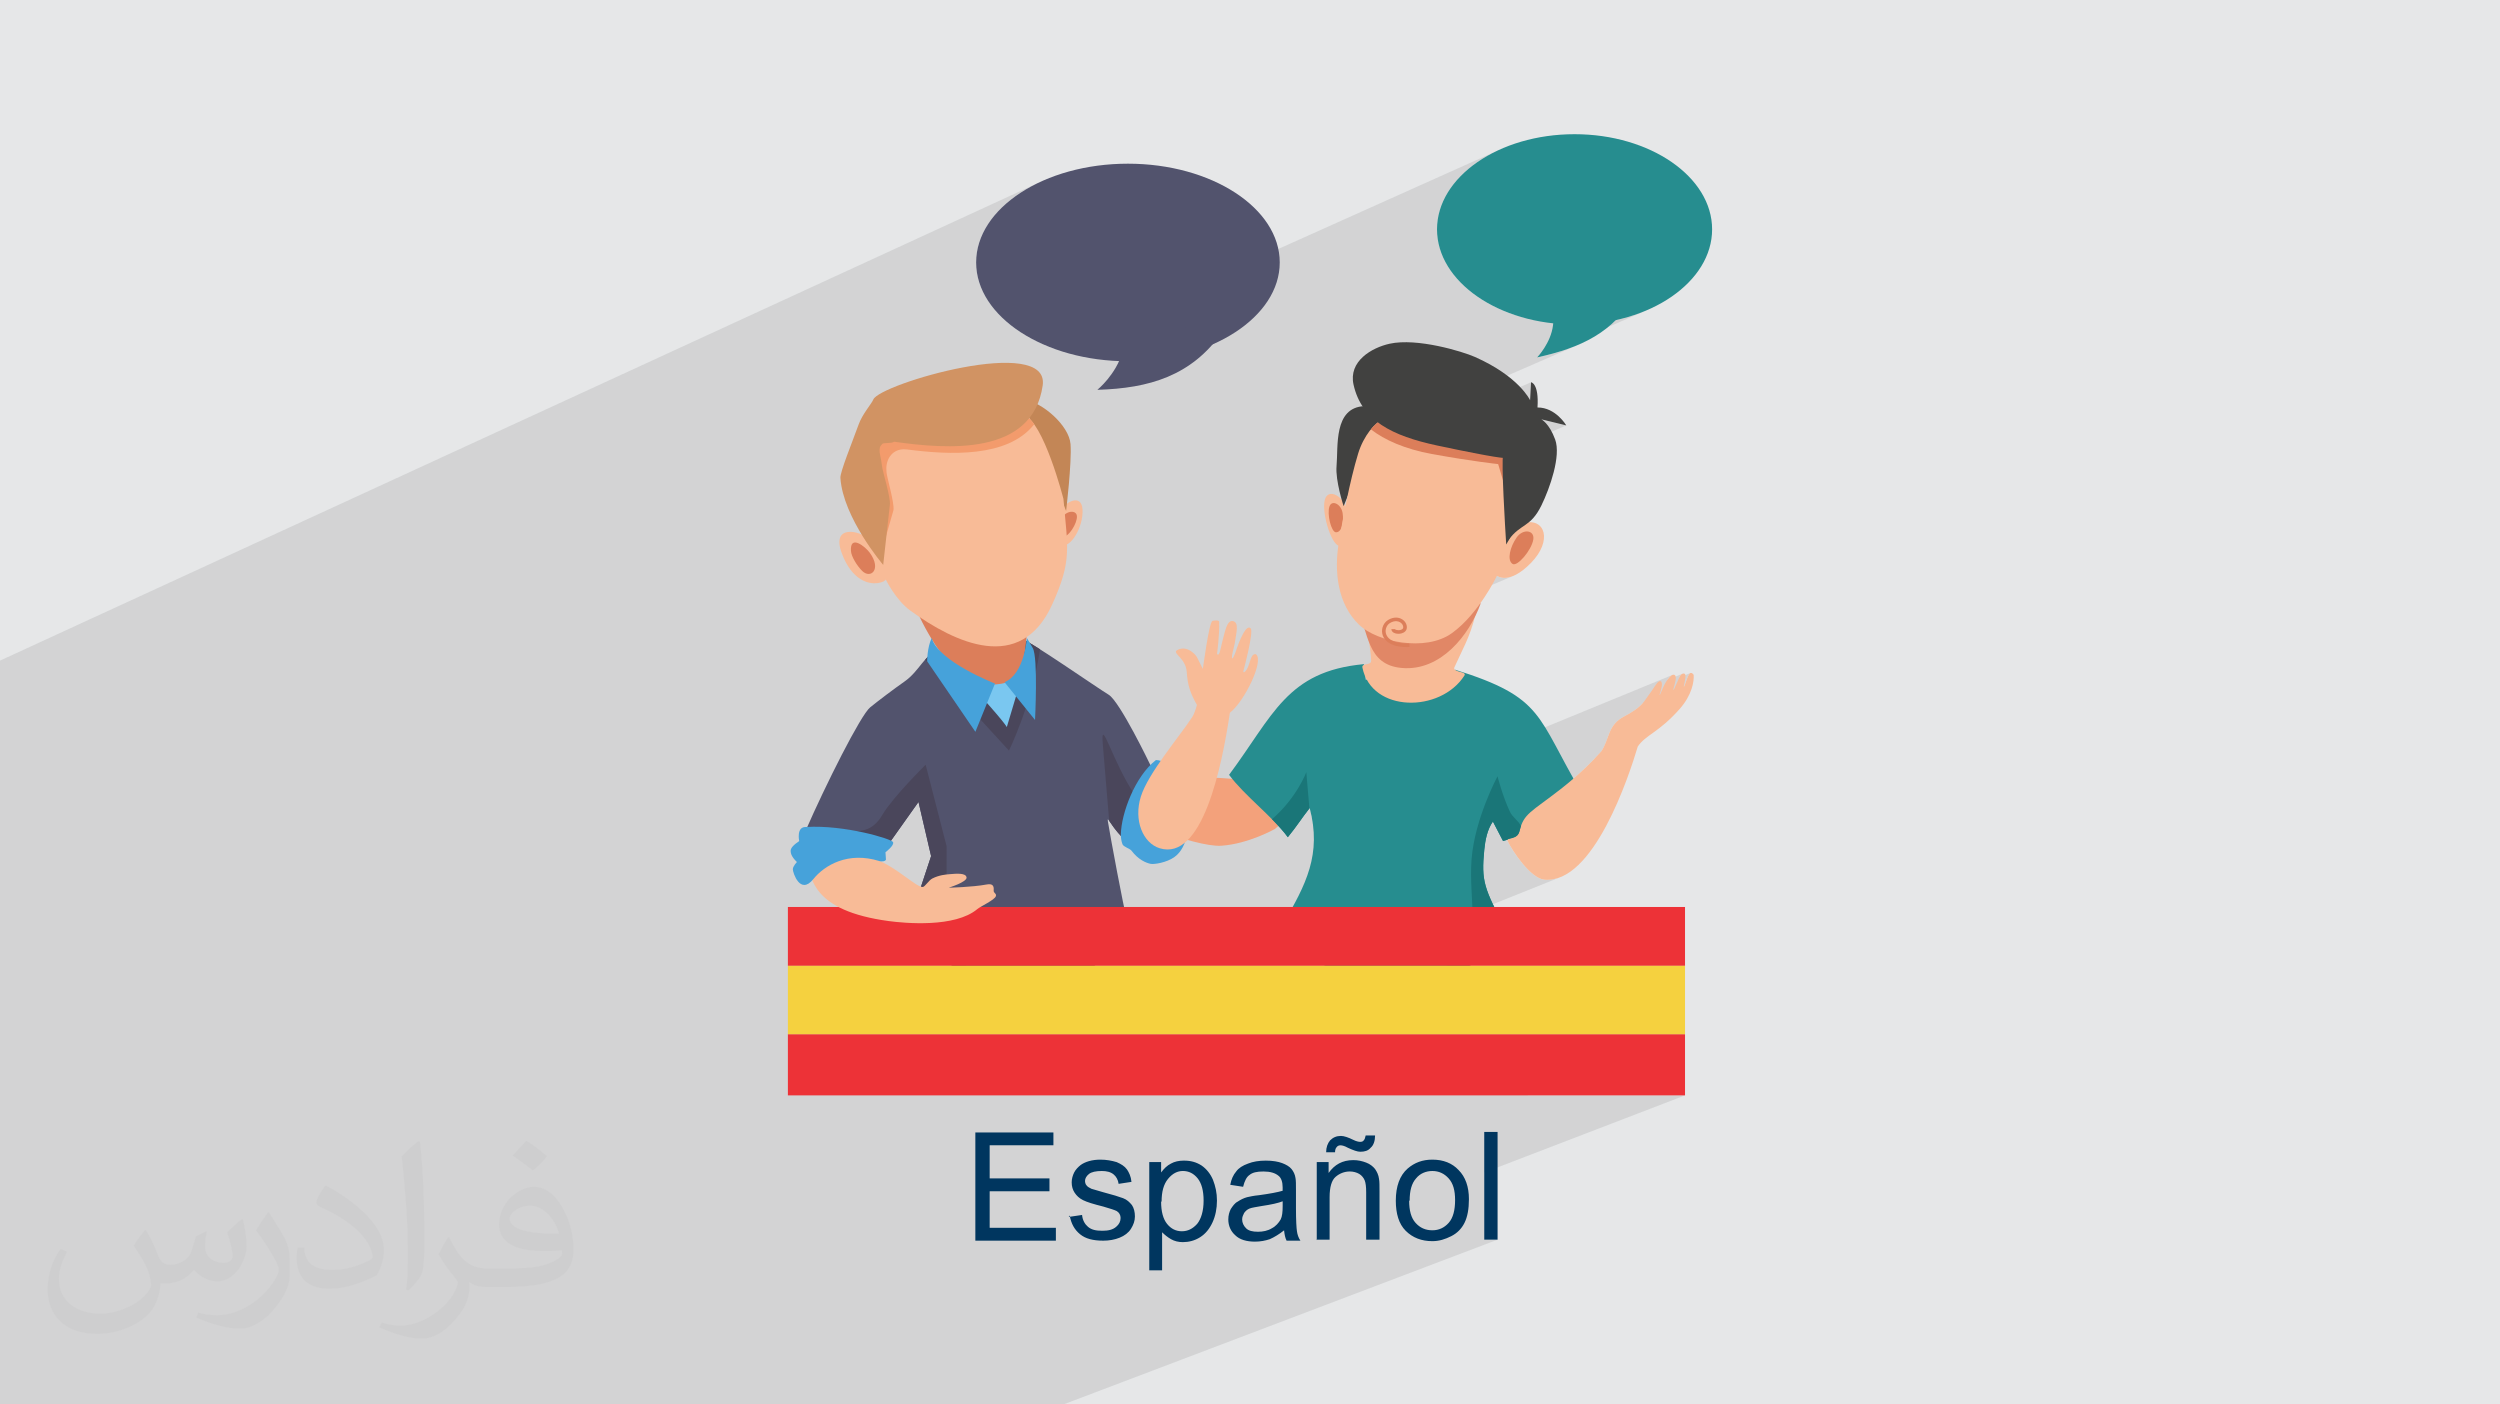<?xml version="1.0" encoding="UTF-8"?>
<!DOCTYPE svg PUBLIC "-//W3C//DTD SVG 1.1//EN" "http://www.w3.org/Graphics/SVG/1.1/DTD/svg11.dtd">
<!-- Creator: CorelDRAW 2020 (64-Bit) -->
<svg xmlns="http://www.w3.org/2000/svg" xml:space="preserve" width="94.192mm" height="52.917mm" version="1.1" style="shape-rendering:geometricPrecision; text-rendering:geometricPrecision; image-rendering:optimizeQuality; fill-rule:evenodd; clip-rule:evenodd"
viewBox="0 0 9404.92 5283.66"
 xmlns:xlink="http://www.w3.org/1999/xlink"
 xmlns:xodm="http://www.corel.com/coreldraw/odm/2003">
 <defs>
  <style type="text/css">
   <![CDATA[
    .fil5 {fill:#1A7678}
    .fil4 {fill:#268D8F}
    .fil9 {fill:#414140}
    .fil16 {fill:#46A2DA}
    .fil11 {fill:#4A465B}
    .fil10 {fill:#52536D}
    .fil15 {fill:#7AC7F0}
    .fil12 {fill:#C38656}
    .fil14 {fill:#D19363}
    .fil8 {fill:#DC7E5A}
    .fil7 {fill:#E18766}
    .fil0 {fill:#E6E7E8}
    .fil13 {fill:#F39B6C}
    .fil3 {fill:#F3A17B}
    .fil6 {fill:#F8BB97}
    .fil17 {fill:#00365F;fill-rule:nonzero}
    .fil18 {fill:#ED3237;fill-rule:nonzero}
    .fil19 {fill:#F5D13F;fill-rule:nonzero}
    .fil2 {fill:#373435;fill-opacity:0.031}
    .fil1 {fill:#2B2A29;fill-opacity:0.102}
   ]]>
  </style>
 </defs>
 <g id="Layer_x0020_1">
  <polygon class="fil0" points="-0,0 9404.92,0 9404.92,5283.66 -0,5283.66 "/>
  <polygon class="fil1" points="-0,4744.07 -0,4741.05 -0,4739.22 -0,4729.27 -0,4727.26 -0,4724.33 -0,4719.75 -0,4688.41 -0,4681.87 -0,4676.58 -0,4676.48 -0,4661.82 -0,4658.74 -0,4657.21 -0,4655.77 -0,4654.64 -0,4654.23 -0,4650.31 -0,4647.49 -0,4645.23 -0,4636.36 -0,4629.31 -0,4624.27 -0,4624.17 -0,4617.73 -0,4611.55 -0,4611.22 -0,4603.33 -0,4601.02 -0,4600.65 -0,4600.2 -0,4597.4 -0,4596.05 -0,4593.67 -0,4591.62 -0,4587.64 -0,4585.69 -0,4583.01 -0,4580.29 -0,4580.17 -0,4575.07 -0,4571.82 -0,4571.56 -0,4568.68 -0,4565.11 -0,4560.7 -0,4557.07 -0,4553.88 -0,4551.8 -0,4551.21 -0,4550.38 -0,4547.93 -0,4541.24 -0,4536.95 -0,4535.29 -0,4535.12 -0,4534.54 -0,4532.28 -0,4528.99 -0,4527.27 -0,4522.45 -0,4516.75 -0,4511.6 -0,4509.22 -0,4505.97 -0,4504.14 -0,4501.14 -0,4497.54 -0,4483.63 -0,4480.12 -0,4478.32 -0,4472.76 -0,4471.91 -0,4470.1 -0,4460.85 -0,4460.64 -0,4458.69 -0,4451.81 -0,4448.09 -0,4445.75 -0,4442.07 -0,4440.63 -0,4438.04 -0,4437.67 -0,4437.5 -0,4433.68 -0,4432.32 -0,4430.6 -0,4424.77 -0,4421.26 -0,4412.69 -0,4409.79 -0,4406.78 -0,4402.79 -0,4400.08 -0,4398.83 -0,4395 -0,4375.32 -0,4370.02 -0,4369.76 -0,4367.39 -0,4363.69 -0,4358.61 -0,4357.91 -0,4357.45 -0,4346.46 -0,4330.62 -0,4327.08 -0,4316.13 -0,4309.82 -0,4281.76 -0,4212.02 -0,4198.04 -0,4195.91 -0,4191.12 -0,4185.35 -0,4183.31 -0,4162.74 -0,4159.69 -0,4149.79 -0,4137.77 -0,4130.66 -0,4126.07 -0,4120.53 -0,4110.71 -0,4102.11 -0,4100.68 -0,4079.58 -0,4073.71 -0,4070.34 -0,4065.86 -0,4064 -0,4063.93 -0,4052.9 -0,4031.81 -0,4031.31 -0,4030.56 -0,4027.88 -0,4027.87 -0,4017.3 -0,4010.2 -0,3994.26 -0,3992.31 -0,3985.19 -0,3983.08 -0,3973.61 -0,3973.54 -0,3968.13 -0,3951.04 -0,3932.72 -0,3931.25 -0,3920.37 -0,3919.23 -0,3875.2 -0,3858.99 -0,3857.26 -0,3856.19 -0,3840.6 -0,3840.58 -0,3800.93 -0,3796.79 -0,3790.69 -0,3789.9 -0,3771.19 -0,3765.35 -0,3759.28 -0,3747.76 -0,3722.11 -0,3712.75 -0,3689.08 -0,3686.88 -0,3678.39 -0,3677.35 -0,3676.33 -0,3652.81 -0,3652.35 -0,3644.88 -0,3641.07 -0,3640.89 -0,3597.14 -0,3586.11 -0,3585.84 -0,3521.43 -0,3512.62 -0,3510.74 -0,3504.44 -0,3477.38 -0,3471.02 -0,3461.5 -0,3453.81 -0,3453.35 -0,3425.51 -0,3411.93 -0,3366.8 -0,3352.7 -0,3323.37 -0,3322.42 -0,3314.03 -0,3313.49 -0,3303.09 -0,3287.5 -0,3284.59 -0,3277.46 -0,3271.76 -0,3271.09 -0,3251.42 -0,3250.96 -0,3227.32 -0,3224.98 -0,3214.66 -0,3209.71 -0,3208.79 -0,3204.39 -0,3202.86 -0,3167.12 -0,3166.43 -0,3155.57 -0,3135.72 -0,3106.75 -0,3106.11 -0,3101.81 -0,3094.75 -0,3049.28 -0,2984.26 -0,2973 -0,2664.91 -0,2485.23 3924.33,679.39 3901.93,689.78 3880.35,700.82 3859.61,712.52 3839.76,724.84 3820.83,737.76 3802.85,751.25 3785.88,765.3 3769.92,779.88 3755.05,794.96 3741.27,810.52 3728.64,826.54 3717.17,842.99 3706.92,859.86 3697.92,877.11 3690.2,894.73 3683.8,912.69 3678.77,930.95 3675.13,949.52 3672.92,968.35 3672.17,987.43 3672.92,1006.5 3675.13,1025.33 3678.77,1043.89 3683.8,1062.16 3690.2,1080.11 3697.92,1097.73 3706.92,1114.98 3717.17,1131.85 3728.64,1148.3 3741.27,1164.32 3755.05,1179.88 3769.92,1194.96 3785.88,1209.54 3802.85,1223.59 3820.83,1237.09 3839.76,1250 3859.61,1262.32 3880.35,1274.02 3901.93,1285.06 3924.33,1295.45 3947.5,1305.12 3969.44,1313.35 5634.47,566.12 5614.17,576.12 5594.61,586.76 5575.83,598.02 5557.84,609.9 5540.68,622.34 5524.4,635.33 5509.01,648.86 5494.56,662.9 5481.08,677.42 5468.6,692.41 5457.15,707.85 5446.76,723.69 5437.47,739.94 5429.32,756.55 5422.32,773.52 5416.53,790.81 5411.97,808.41 5408.66,826.29 5406.66,844.42 5405.99,862.79 5406.66,881.17 5408.66,899.3 5411.97,917.18 5416.53,934.77 5422.32,952.07 5429.32,969.03 5437.47,985.65 5446.76,1001.89 5457.15,1017.74 5468.6,1033.17 5481.08,1048.15 5494.56,1062.68 5509.01,1076.72 5524.4,1090.25 5540.68,1103.25 5557.84,1115.69 5575.83,1127.55 5594.61,1138.83 5614.17,1149.46 5634.47,1159.45 5655.47,1168.79 5677.14,1177.42 5699.44,1185.35 5711.71,1189.19 5839.9,1133.08 5840.33,1134.18 5841.4,1137.65 5842.77,1143.75 5844.12,1152.75 5845.1,1164.92 5845.38,1180.5 5844.62,1199.78 5843.1,1216.39 5844.82,1216.6 5870.66,1218.87 5896.88,1220.26 5923.44,1220.73 5950,1220.26 5976.22,1218.87 6002.06,1216.6 6027.5,1213.43 6052.51,1209.43 6077.03,1204.6 6101.05,1198.95 6124.54,1192.52 6147.44,1185.35 6169.75,1177.42 6191.42,1168.79 5791.93,1342.37 5798.03,1341.01 5813.01,1337.47 5827.78,1333.76 5842.34,1329.88 5856.66,1325.81 5870.78,1321.55 5884.67,1317.09 5898.33,1312.4 5911.76,1307.49 5924.96,1302.35 5937.91,1296.95 5279.1,1583 5291.15,1588.6 5307.04,1595.59 5324.27,1602.79 5342.91,1610.22 5353.13,1614.13 5759.73,1438.01 5756.13,1505.57 5436.31,1643.73 5458.83,1651.19 5486.91,1660.23 5488.07,1660.59 5784.02,1532.93 5784.02,1532.94 5488.08,1660.6 5516.76,1669.57 5548.41,1679.23 5556.54,1681.65 5798.44,1577.51 5892.31,1600.32 5643.7,1707.08 5654.7,1710.22 5654.09,1713.82 5653.61,1718.55 5653.36,1722.38 5654.08,1722.43 5656,1722.49 5656.93,1722.47 5657.18,1722.45 5661.98,1737.34 5666.04,1750.79 5669.45,1763.02 5672.3,1774.21 5674.69,1784.59 5676.71,1794.33 5678.45,1803.66 5680.02,1812.75 5681.49,1821.82 5682.98,1831.06 5684.55,1840.67 5686.33,1850.87 5688.4,1861.84 5690.84,1873.78 5693.76,1886.9 5697.25,1901.4 5698.13,1908.08 5698.01,1916.44 5697.03,1926.16 5695.34,1936.92 5693.08,1948.41 5692.78,1949.77 5692.99,1950.49 5693.37,1951.54 5693.78,1952.48 5694.23,1953.35 5694.72,1954.12 5695.23,1954.81 5695.78,1955.41 5691.06,1957.42 5690.42,1960.31 5687.49,1972.31 5684.45,1984.1 5683.4,1988.05 5732.59,1967.17 5679.56,2003.64 5679.15,2003.81 5678.62,2005.76 5676.14,2015.01 5674.13,2022.78 5673.37,2026.07 5726.3,2003.64 5737.47,1999.85 5748.06,1999.51 5757.22,2002.48 5764.18,2008.59 5768.12,2017.69 5768.21,2029.64 5763.77,2045.51 5755.87,2062.45 5745.45,2079.26 5733.52,2094.82 5721.04,2107.97 5709.02,2117.55 5698.4,2122.42 5139.49,2358.29 5141.13,2365.58 5230.46,2327.89 5226.16,2329.91 5221.81,2332.36 5218.06,2334.93 5214.59,2337.87 5211.41,2341.17 5208.9,2344.33 5631.48,2166.1 5632,2166.49 5633.57,2167.5 5636.16,2168.91 5639.77,2170.47 5644.39,2171.98 5650.02,2173.18 5656.64,2173.86 5664.22,2173.77 5672.79,2172.69 5682.32,2170.39 5692.8,2166.64 5271.46,2344.16 5272.29,2344.92 5273.35,2346.03 5274.33,2347.18 5275.21,2348.37 5276.02,2349.61 5276.76,2350.92 5277.4,2352.26 5277.51,2352.55 5502.03,2258 5487.54,2264.6 5472.85,2272.52 5458.24,2281.3 5443.96,2290.49 5430.29,2299.66 5417.48,2308.33 5405.81,2316.06 5395.54,2322.41 5386.94,2326.94 5252.52,2383.5 5253.15,2383.62 5254.56,2383.84 5256,2384.02 5257.47,2384.15 5258.95,2384.23 5260.44,2384.27 5261.92,2384.26 5263.41,2384.21 5264.9,2384.11 5266.39,2383.96 5267.87,2383.76 5269.34,2383.52 5270.8,2383.22 5272.24,2382.88 5276.12,2381.64 5219.43,2405.5 5226.17,2407.4 5238,2410.33 5250.05,2412.94 5262.28,2415.17 5274.65,2417.04 5287.14,2418.51 5299.69,2419.57 5312.27,2420.21 5324.85,2420.39 5337.4,2420.12 5349.86,2419.36 5362.22,2418.11 5374.43,2416.34 5386.46,2414.04 5398.26,2411.19 5409.8,2407.77 5421.05,2403.78 5208.47,2492.9 5212.59,2495.63 5230.2,2503.68 5250.59,2509.53 5274.04,2512.96 5301.02,2513.6 5327.06,2510.99 5352.1,2505.38 5376.1,2497 5162.84,2586.13 5165.97,2589.65 5176.23,2599.25 5187.3,2607.89 5199.1,2615.59 5211.57,2622.33 5218.52,2625.42 5473.33,2519.19 5473.3,2519.89 5473.19,2521.94 5472.95,2525.35 5472.52,2530.05 5471.85,2536.03 5470.89,2543.26 5469.59,2551.71 5467.9,2561.33 5275.89,2641.25 5281.36,2642.03 5296.31,2643.21 5311.42,2643.47 5326.63,2642.83 5341.84,2641.29 5357.01,2638.84 5372.06,2635.52 5386.9,2631.31 5401.49,2626.21 4644.61,2940.78 4647.34,2944.03 4660.49,2958.68 4674.37,2973.35 4688.84,2988.04 4696.18,2995.28 4914.32,2904.9 4925.84,3040.34 4926.96,3039.88 4930.94,3055.88 4934.32,3071.57 4937.13,3086.96 4938.32,3095.08 6290.1,2539.68 6285.92,2542.36 6281.38,2546.55 6273.73,2555.82 6272.21,2558.13 6329.37,2534.65 6326.38,2536.2 6323.5,2538.55 6320.89,2541.73 6318.71,2545.9 6317.27,2549.09 6358.76,2532.06 6356.35,2533.99 6352.72,2539.41 6349.25,2546.56 6345.97,2554.71 6342.95,2563.06 6340.23,2570.87 6337.86,2577.34 6335.92,2581.7 6334.42,2583.21 6178.22,2647.23 6178.1,2647.37 6169.85,2655.55 6160.75,2663.31 6151.08,2670.58 6141.09,2677.34 6131.08,2683.54 6121.28,2689.13 6111.99,2694.08 6100.63,2700.54 6090.86,2707.36 6082.49,2714.52 6075.35,2721.99 6069.28,2729.74 6064.1,2737.75 6059.65,2745.98 6055.75,2754.42 6052.25,2763.03 6048.96,2771.78 6045.72,2780.66 6042.36,2789.64 6038.71,2798.67 6034.59,2807.76 6029.86,2816.86 6024.32,2825.93 6017.49,2833.61 6010.3,2841.5 6002.76,2849.59 5994.85,2857.87 5986.59,2866.35 5977.94,2875.01 5968.92,2883.82 5959.52,2892.82 5949.72,2901.97 5939.54,2911.25 5928.95,2920.68 5917.96,2930.24 5906.55,2939.93 5894.73,2949.72 5882.48,2959.63 5869.81,2969.63 5850.2,2984.75 5832.4,2998.18 5816.3,3010.14 5801.82,3020.84 5788.84,3030.48 5777.26,3039.27 5766.98,3047.42 5757.91,3055.13 5749.93,3062.63 5742.97,3070.11 5736.88,3077.79 5731.61,3085.87 5727.03,3094.56 5723.05,3104.06 5719.55,3114.59 5716.45,3126.37 5711.71,3137.93 5704.71,3145.58 5698.2,3149.3 5701.81,3147.95 5721.05,3140.22 5697.24,3149.85 5696.46,3150.3 5671.14,3160.55 5671.55,3163.99 5675.12,3171.11 5679.85,3179.7 5685.63,3189.47 5692.36,3200.2 5699.94,3211.61 5708.27,3223.46 5717.23,3235.47 5726.74,3247.41 5736.69,3259.02 5746.97,3270.03 5757.47,3280.19 5768.12,3289.25 5778.78,3296.94 5789.37,3303.02 5799.77,3307.22 5809.89,3309.29 5827.02,3309.67 5843.84,3307.71 5860.35,3303.53 5876.53,3297.28 5539.82,3432.29 5540.11,3443.49 5540.27,3456.37 5540.2,3468.95 5539.86,3481.23 5539.22,3493.17 5538.26,3504.75 5536.9,3515.96 5535.13,3526.75 5532.9,3537.12 5530.2,3547.03 5526.96,3556.47 5523.16,3565.39 5518.75,3573.8 5513.7,3581.66 5507.98,3588.95 5501.54,3595.64 5494.35,3601.71 5486.37,3607.13 5470.7,3616.57 5457.08,3624.64 5445.33,3631.47 5441.85,3633.46 6339,3633.46 5683.44,3890.62 6339.05,3890.62 5745.82,4120.78 6339,4120.78 5583.68,4410.92 5583.68,4663.59 5633.86,4663.59 4000.1,5283.66 3951.31,5283.66 3800.11,5283.66 3775.75,5283.66 3686.49,5283.66 3660.25,5283.66 3578.83,5283.66 3568.07,5283.66 3519.27,5283.66 3467.27,5283.66 3385.45,5283.66 3343.27,5283.66 3336.66,5283.66 3311.72,5283.66 3306.76,5283.66 3304.97,5283.66 3304.95,5283.66 3288.15,5283.66 3256.49,5283.66 3256.46,5283.66 3238.51,5283.66 3237.54,5283.66 3162.12,5283.66 3134.63,5283.66 3131.3,5283.66 3129.95,5283.66 3109.87,5283.66 3094.43,5283.66 3069.82,5283.66 3069.51,5283.66 3066.3,5283.66 3063.25,5283.66 3016.09,5283.66 3016.04,5283.66 3014.69,5283.66 3014.21,5283.66 2998.13,5283.66 2997.41,5283.66 2975.67,5283.66 2952.75,5283.66 2932.41,5283.66 2896.23,5283.66 2894.77,5283.66 2872.96,5283.66 2872.06,5283.66 2851.6,5283.66 2851.58,5283.66 2849.81,5283.66 2823.7,5283.66 2818.92,5283.66 2815.95,5283.66 2801.31,5283.66 2800.68,5283.66 2798.95,5283.66 2778.94,5283.66 2753.01,5283.66 2752.57,5283.66 2752.02,5283.66 2748.52,5283.66 2735.26,5283.66 2720.19,5283.66 2703.01,5283.66 2700,5283.66 2690.98,5283.66 2683.08,5283.66 2682.18,5283.66 2669.77,5283.66 2608.99,5283.66 2599.93,5283.66 2598.91,5283.66 2588.56,5283.66 2583.48,5283.66 2582.27,5283.66 2576.89,5283.66 2572.25,5283.66 2567.11,5283.66 2557.85,5283.66 2551.42,5283.66 2551.28,5283.66 2551.25,5283.66 2547.87,5283.66 2539.04,5283.66 2538.37,5283.66 2535.25,5283.66 2507.26,5283.66 2503.2,5283.66 2492.24,5283.66 2484.18,5283.66 2479.43,5283.66 2455.95,5283.66 2442.76,5283.66 2421.93,5283.66 2417.24,5283.66 2414.38,5283.66 2412.58,5283.66 2404.89,5283.66 2393.6,5283.66 2374.51,5283.66 2338.34,5283.66 2329.58,5283.66 2248.41,5283.66 2218.96,5283.66 2218.93,5283.66 2208.8,5283.66 2207.39,5283.66 2195.9,5283.66 2142.39,5283.66 2132.21,5283.66 2121.95,5283.66 2115.16,5283.66 2098.93,5283.66 2096.18,5283.66 2094.25,5283.66 2094.24,5283.66 2093.64,5283.66 2016.12,5283.66 2004.07,5283.66 1989.24,5283.66 1914.55,5283.66 1911.08,5283.66 1909.8,5283.66 1891.38,5283.66 1828,5283.66 1783.35,5283.66 1776.11,5283.66 1694.13,5283.66 1505.12,5283.66 1381.79,5283.66 1381.66,5283.66 1346.25,5283.66 1278.05,5283.66 1275.58,5283.66 1108.2,5283.66 922.74,5283.66 889.11,5283.66 462.77,5283.66 432.91,5283.66 424.78,5283.66 424.48,5283.66 424.28,5283.66 423.55,5283.66 421.25,5283.66 418.71,5283.66 418.7,5283.66 415.15,5283.66 389.15,5283.66 365.51,5283.66 217.71,5283.66 177.86,5283.66 107.36,5283.66 86.98,5283.66 -0,5283.66 -0,5283.26 -0,5224.49 -0,5197.01 -0,5179.33 -0,5176.41 -0,5174.35 -0,5174.13 -0,5163.18 -0,5156.14 -0,5143.36 -0,5142.52 -0,5138.76 -0,5137.27 -0,5134.32 -0,5134.06 -0,5127.36 -0,5127.07 -0,5124.11 -0,5109.29 -0,5109.26 -0,5095.08 -0,5090.34 -0,5073.88 -0,5070.09 -0,5069.29 -0,5048.79 -0,5035.53 -0,5024.18 -0,5020.63 -0,5019.23 -0,5018.42 -0,5016.62 -0,4994.4 -0,4977.6 -0,4976.17 -0,4969.91 -0,4962.24 -0,4954.42 -0,4950.44 -0,4943 -0,4940.89 -0,4926.2 -0,4924.85 -0,4901.25 -0,4900.77 -0,4900.76 -0,4896.42 -0,4889.44 -0,4884.58 -0,4881.88 -0,4871.08 -0,4870.12 -0,4866.33 -0,4865.6 -0,4865.53 -0,4839.24 -0,4837.25 -0,4827.2 -0,4825.82 -0,4825.64 -0,4819.56 -0,4816.94 -0,4815.75 -0,4806.91 -0,4806.15 -0,4801.06 -0,4786.8 -0,4786.41 -0,4785.33 -0,4785.12 -0,4778.97 -0,4768.87 "/>
  <path class="fil2" d="M548.54 4627.69c17.95,27.21 29.6,53.36 40.96,82.43 8.45,16.91 12.93,48.09 52.57,48.09 11.61,0 28.28,-3.42 43.06,-11.61 16.63,-8.73 29.32,-21.94 35.94,-42l15.85 -53.36 38.57 -19.02 2.64 2.64c-5.27,20.09 -6.59,39.36 -6.59,54.43 0,44.63 38.57,61.56 69.22,61.56 17.95,0 34.09,-8.73 34.09,-25.11 0,-21.13 -8.98,-57.06 -20.62,-89.29 17.95,-17.95 35.94,-35.94 56.53,-50.47l3.17 1.6c8.98,38.04 14,75.56 14,100.66 0,24.57 -10.83,51.79 -19.81,69.49 -18.49,34.87 -51.25,62.62 -90.87,62.62 -30.1,0 -63.65,-15.07 -86.66,-43.06l-1.32 0c-21.66,26.96 -55.22,51.25 -108.86,51.25l-16.63 0c-2.64,35.41 -10.29,60.49 -21.94,82.95 -31.95,62.34 -126.81,106.47 -216.1,106.47 -124.17,0 -186.51,-71.59 -186.51,-166.96 0,-58.91 19.27,-113.6 48.88,-152.42l24.29 10.04c-18.49,35.41 -30.91,68.68 -30.91,101.45 0,89.29 72.66,131.83 156.4,131.83 77.68,0 173.83,-49.41 191.28,-106.72 -6.59,-62.62 -30.1,-91.93 -66.04,-148.99 10.83,-19.02 24.83,-38.04 42.28,-58.38l3.17 0 0 0 0 0 -0.02 -0.09zm1432.13 -336.04c26.15,16.39 51.79,35.66 76.87,57.85 -14,19.81 -31.45,37.79 -53.11,53.64 -25.11,-20.34 -50.19,-37.79 -75.84,-56.27 17.42,-19.55 34.62,-38.29 52.04,-55.22l0 0 0 0 0 0 0 0 0 0 0.03 0zm13.47 244.11c-42.28,0 -76.87,27.75 -76.87,48.34 0,44.13 84.53,57.85 185.72,57.31 -12.68,-51.79 -57.06,-105.68 -108.86,-105.68l0.01 0.03zm-94.86 236.19c54.96,0 103.04,-1.6 139.74,-10.83 40.96,-10.29 75.56,-30.91 75.56,-45.17 0,-3.7 0,-8.19 -1.32,-11.89 -22.98,2.11 -49.41,2.11 -72.38,2.11 -74.49,0 -131.55,-16.91 -154.02,-58.66 -5.55,-11.61 -9.51,-24.57 -9.51,-39.36 0,-40.43 17.42,-79.79 48.09,-107 25.61,-22.45 53.89,-36.44 82.67,-36.44 52.04,0 93.51,41.75 122.57,107.54 15.85,35.94 26.68,77.4 26.68,129.72 0,34.87 -9.51,64.19 -31.17,85.85 -40.43,39.11 -114.92,53.89 -229.04,53.89l-51.79 0 0 0 -13.47 0c-28.28,0 -48.62,-5.02 -64.72,-17.42l-2.64 0c0.79,6.59 1.32,12.93 1.32,19.02 0,25.61 -8.45,58.38 -25.61,84.53 -50.72,75.3 -105.68,108.04 -153.24,108.04 -48.09,0 -107,-18.49 -160.11,-42.54l9.51 -18.49c17.17,7.13 40.96,11.89 73.7,11.89 85.85,0 198.66,-82.43 212.66,-163 -3.17,-6.59 -8.98,-15.32 -17.17,-24.57 -25.11,-29.85 -40.96,-54.68 -55.75,-80.83 12.68,-25.11 24.29,-45.17 35.13,-63.4l4.49 -0.53c36.72,74.77 69.99,117.55 144.23,117.55l11.61 0 0 0 53.89 0 0 0 0 0 0 0 0 0 0 0 0.09 0.01zm-371.98 79c6.34,-34.34 6.87,-72.91 6.87,-108.86l0 -53.36c0,-99.6 -12.68,-244.36 -22.98,-338.68 17.95,-19.27 43.06,-42 62.87,-57.31l5.81 1.6c13.47,118.62 16.63,256 16.63,383.06 0,33.3 -1.32,65.79 -4.49,89.55 -1.85,30.1 -19.27,52.83 -56.53,87.7l-8.19 -3.7zm-382.8 -157.19c1.85,46.77 24.83,83.49 105.15,83.49 49.93,0 92.19,-12.93 138.96,-35.13 8.45,-3.7 12.93,-8.73 12.93,-12.93 0,-29.32 -22.45,-68.15 -60.23,-103.55 -36.72,-33.3 -85.34,-62.62 -130.76,-82.18 -15.6,-6.59 -20.62,-13.47 -20.62,-20.09 0,-13.47 17.95,-41.75 32.77,-62.09l5.02 -0.53c52.04,27.21 110.17,67.64 153.24,112.53 39.11,41.47 63.4,83.49 63.4,129.19 0,33.81 -10.29,65.51 -26.96,95.11 -57.06,28.79 -117.83,50.72 -178.06,50.72 -73.17,0 -123.1,-34.34 -123.1,-114.92 0,-8.73 0,-22.19 3.17,-39.64l25.11 0 0 0 0 0 0 0 0 0 0 0 -0.02 0zm-132.37 -132.9l45.45 73.45c16.63,27.21 32.23,56.81 32.23,103.55l0 59.7c0,48.34 -30.91,100.13 -80.83,151.38 -39.11,34.62 -73.7,49.41 -105.68,49.41 -47.55,0 -101.98,-14.79 -164.85,-41.75l7.13 -18.49c19.81,5.27 42.79,9.77 71.06,9.77 90.36,-0.53 182.8,-66.57 225.08,-147.15 5.02,-9.26 6.87,-17.95 6.87,-24.04 0,-9.26 -5.02,-19.55 -8.98,-28.79 -22.98,-43.31 -48.62,-82.95 -76.87,-119.68 14.79,-23.25 29.6,-45.7 45.7,-67.9l3.7 0.53 0 0 0 0 0 0 0 0 0 0 -0.02 0.01z"/>
  <g id="_1748031458896">
   <path class="fil3" d="M5099.3 2665.05c-14.19,97.04 -103.59,204.52 -126.14,304.32l-177.55 149.48c0,0 -98.41,55.63 -200.66,62.76 -102.24,7.15 -405.53,-121.67 -405.53,-121.67 0,0 18.41,-0.32 -48.7,-0.98 -26.53,-0.26 -49.83,-8.33 -78.05,-18.21 -43.14,-15.14 -90.09,-43.66 -105.08,-57 -10.61,-9.44 -28.12,-26.51 -15.3,-30.09 17.17,-4.81 71.51,16.05 71.51,16.05 0,0 10.81,-2.87 0.83,-7.46 -27.64,-12.7 -99.89,-42.93 -107.35,-73.55 -3.15,-12.93 3.18,-22.79 17.47,-17.11 128.26,50.72 99.35,31.37 99.35,31.37 0,0 -99.57,-53.82 -91.51,-82.18 8.03,-28.37 117.19,29.44 117.19,29.44 0,0 -49.71,-36.67 -77.58,-58.77 -27.88,-22.1 -1.85,-56.08 41.24,-29.17 72.32,45.19 79.56,42.25 131.54,72.7 0,0 6.2,-1.93 -2.97,-50.34 -9.16,-48.4 32.37,-41.56 32.37,-41.56 0,0 36.13,74.3 50.2,102.08 14.09,27.79 17.68,71.1 17.68,71.1 0,0 181.4,14.39 248.92,9.81 67.53,-4.57 162.76,5.67 162.76,5.67 0,0 150.47,-140.74 257.66,-243.88 73.02,-70.26 137.86,-36.16 187.67,-22.81z"/>
   <path class="fil4" d="M5473.33 2519.19c338.66,106 304.97,173.23 478.71,466.74 -95.54,116.54 -302.75,182.68 -298,177.26l-37.83 -72.63c-21.02,29.91 -28.84,69.98 -32.4,106.45 -11.5,118 -1.69,143.87 81.35,300.17 -111.41,270.47 -744.53,248.74 -839.25,-20.55 88.13,-149.03 146.75,-264.26 101.06,-436.75 -30.26,38.26 -46.82,66.21 -82.22,109.62 -57.09,-77.65 -163.86,-157.01 -220.95,-234.65 165.92,-222.8 216.87,-389.4 506.48,-416.29 2.06,-0.2 4.64,22.95 7.45,58.32 83.73,-12.21 240.43,-17.85 330.17,4.45 5.07,-27.23 5.43,-42.15 5.43,-42.15z"/>
   <path class="fil5" d="M4925.91 3041.2c-29.61,37.58 -46.17,65.4 -81.17,108.31 -16.51,-22.47 -37.18,-45.07 -59.6,-67.74 93.47,-80.35 129.17,-176.86 129.17,-176.86l11.59 136.29z"/>
   <path class="fil6" d="M5550.3 2313.16c-19.34,82.51 -52.99,138.64 -78.78,197.06 -3.24,7.37 2.23,9.9 7.64,12.66 12.9,6.6 37.59,6.5 29.72,18.78 -90.35,140.71 -348.65,140.08 -383.48,-29.98 -3.89,-19.07 33.46,-6.53 32.87,-26.41 -1.46,-48.81 -20.44,-156.39 -41.69,-199.98 -84.46,-173.16 433.72,27.87 433.72,27.87z"/>
   <path class="fil7" d="M5569.92 2271.18c-42.31,117.53 -149.44,254.32 -295.88,241.77 -133.73,-11.46 -124.43,-134.92 -170.8,-228.65 58.46,-18.68 189.3,59.57 277.05,44.86 29.89,-5 153.75,-126.72 189.63,-57.98z"/>
   <path class="fil6" d="M6161.34 2808.26c30.8,-44.78 78.31,-51.84 157.3,-140.92 46.94,-52.94 54.9,-104.69 52.86,-127.92 -0.23,-2.6 -8.99,-12.62 -15.16,-5.43 -9.82,11.4 -18.6,49.71 -21.93,49.22 -1.71,-0.26 8.86,-32.37 5.69,-44.98 -1.66,-6.65 -12.77,-6.1 -19.22,3.5 -3.83,5.7 -24.92,58.97 -25.9,54.38 -1.01,-4.7 10.76,-34.02 9.17,-49.04 -1.02,-9.58 -10.21,-13.83 -22.78,-0.52 -21.79,23.05 -32.26,61.34 -37.78,68.07 -3.89,4.76 10.69,-28.47 8.27,-44.12 -1.63,-10.62 -9.86,-13.25 -22.83,5.65 -12.19,17.73 -19.33,29.59 -43.81,62.65 -17.29,23.34 -49.36,42.98 -73.24,55.29 -65.03,33.44 -55.7,83.5 -87.67,131.85 -35.53,40.36 -85.77,90.1 -154.51,143.7 -109.59,85.48 -137.69,90.28 -153.37,156.73 -8.71,36.89 -52.33,21.75 -44.89,37.62 15.77,33.65 85.29,140.39 138.34,145.3 184.3,17.03 317.95,-388.3 351.45,-501.03z"/>
   <path class="fil6" d="M5066.19 1924.07c-3.32,-53.04 -71.28,-94.49 -82.88,-41.45 -11.6,53.05 29.83,182.34 61.34,170.75 31.5,-11.61 21.55,-129.3 21.55,-129.3z"/>
   <path class="fil8" d="M5050.88 1930.42c5.24,34.4 -3.72,73.3 -25.4,71.97 -17.5,-1.07 -34.17,-68.34 -24.06,-97.37 8.97,-25.83 44.24,-9.03 49.47,25.4z"/>
   <path class="fil9" d="M5132.5 1527.87c-116.37,5.15 -97.83,152.7 -104.43,225.45 -4.97,54.7 26.51,150.86 26.51,150.86l137.6 -334.86 -59.68 -41.45z"/>
   <path class="fil6" d="M5732.59 1967.17c79.59,-19.9 109.43,66.31 26.54,150.85 -82.88,84.55 -127.65,48.08 -127.65,48.08 0,0 -67.97,142.57 -169.08,215.5 -101.14,72.94 -283.48,31.49 -348.13,-29.83 -84.19,-79.88 -95.34,-204.3 -77.78,-310.2 14.74,-89.07 40.67,-229.47 72.83,-335.36 20.26,-66.74 64.2,-117.74 91.15,-126.95 51.96,-17.76 469.16,97.79 477.44,124.33 8.29,26.52 8.29,187.32 8.29,187.32l-6.63 112.73 53.03 -36.46z"/>
   <path class="fil8" d="M5157.12 1615.12c15.42,-18.92 31.12,-31.69 43.34,-35.87 51.96,-17.76 469.16,97.79 477.44,124.33 8.29,26.52 8.29,187.32 8.29,187.32l9.59 64.5c-1.5,-1.49 -2.68,-3.86 -3.42,-7.32 -13.26,-61.34 -56.36,-202.24 -56.36,-202.24 0,0 -96.14,-9.95 -250.33,-38.13 -100.01,-18.28 -177.69,-52.61 -228.53,-92.59z"/>
   <path class="fil9" d="M5654.7 1710.22c-7.12,32 7.36,270.23 11.59,338.18 0,0 192.3,-326.58 149.2,-394.55 -43.1,-67.97 -29.83,-29.83 -29.83,-29.83 -75.92,-241.29 -612.04,-247.36 -608.32,-136.59 1.78,52.94 68.09,107 477.36,222.8z"/>
   <path class="fil8" d="M5705.43 2022.16c-24.33,34.8 -37.26,84.96 -15.23,99.26 17.79,11.52 71.7,-51.85 78,-91.78 5.6,-35.52 -38.42,-42.32 -62.77,-7.48z"/>
   <path class="fil9" d="M5784.02 1532.93c68.5,-0.48 108.29,67.39 108.29,67.39l-93.87 -22.81c0,0 29.48,14.25 52.05,75.96 22.58,61.71 -19.92,182.77 -51.53,247.48 -41.75,85.5 -77.92,66.75 -125.08,131.85 -10.62,14.7 31.02,-100.78 23.37,-131.4 -20.3,-81.35 -12.31,-95.41 -40.08,-178.95 0,0 -16.82,3.29 -250.1,-46.38 -170.86,-36.38 -284.75,-94.31 -314.97,-228.54 -20.01,-88.85 68.59,-139.64 135.7,-154.47 103.21,-22.81 274.16,29.18 320.22,49.51 167.06,73.74 208.1,163 208.1,163l3.6 -67.56c0,0 30.32,3.13 24.29,94.93l0 -0.01z"/>
   <path class="fil8" d="M5302.5 2433.99c-38.75,1.75 -64.75,-5.96 -80.93,-17.83 -10.14,-7.44 -16.51,-16.51 -19.77,-25.99 -3.29,-9.56 -3.43,-19.46 -1.11,-28.51 3.13,-12.24 10.76,-23 21.12,-29.3 11.64,-7.09 22.92,-9.58 32.91,-8.92 7.31,0.49 13.92,2.68 19.5,6.01 5.65,3.37 10.21,7.94 13.37,13.1 3.52,5.81 5.3,12.4 4.86,19.02 -0.78,11.73 -9.62,18.52 -20.22,21.31 -3.8,0.98 -7.86,1.44 -11.8,1.39 -3.98,-0.04 -7.9,-0.57 -11.33,-1.59 -8.58,-2.51 -14.74,-7.89 -14.74,-15.82l13.58 0c0,0.96 2.06,1.99 4.91,2.83 2.31,0.67 4.95,1.04 7.68,1.06 2.81,0.03 5.64,-0.28 8.32,-0.98 5.34,-1.4 9.76,-4.37 10.07,-9.1 0.25,-3.78 -0.81,-7.62 -2.91,-11.06 -2.03,-3.34 -5.02,-6.32 -8.75,-8.54 -3.79,-2.27 -8.35,-3.76 -13.45,-4.1 -7.4,-0.49 -15.94,1.46 -24.95,6.95 -7.33,4.45 -12.76,12.19 -15.02,21.07 -1.71,6.61 -1.62,13.84 0.79,20.77 2.43,7.01 7.22,13.8 14.94,19.48 13.92,10.2 37.03,16.82 72.34,15.23l0.58 13.52z"/>
   <path class="fil5" d="M5665.15 3497.18c-83.03,-156.29 -92.85,-182.16 -81.35,-300.17 3.56,-36.46 11.38,-76.53 32.4,-106.45l37.83 72.63c-0.9,1 5.5,-0.44 17.11,-4.21 1.89,-3.36 9.37,-3.93 17.81,-6.19 3.38,-1.24 6.99,-2.59 10.77,-4.03 7.3,-3.84 13.86,-10.34 16.7,-22.39 1.61,-6.84 3.34,-13.01 5.29,-18.7 -8.68,-20.49 -31.12,-31.69 -41.76,-54.58 -28.53,-61.44 -46.31,-132.77 -46.31,-132.77 0,0 -85.63,159.29 -97.62,311.72 -11.98,152.43 39.8,320.74 -49.67,375.09 -89.45,54.38 -82.81,42.75 -111.28,73.5 132.83,-21.53 248.23,-81.89 290.06,-183.45z"/>
   <path class="fil10" d="M3526.29 2449.69c-48.48,13.05 -67.14,74.54 -123.21,113.92 -42.23,29.63 -97.08,71.23 -129.33,97.19 -36.04,29.02 -168.71,293.78 -242.55,463.11 -27.92,64.02 21.1,105.84 18.39,124.67 130.56,-27.14 195.16,-24.05 266.69,-24.79 -2.77,-3.11 -4.29,-4.75 -4.29,-4.75l143.33 -202.09 47.41 203.78 -52.5 158.81c1.08,17.82 -65.43,81.01 -48.73,104.83 59.56,84.88 181.72,157.81 245.66,175.44 108.85,30 356.96,55.08 457.8,-17.2 100.81,-72.27 142.1,-164.65 133.07,-190.35 -9.04,-25.7 -62.81,-314.87 -70.23,-362.37 -3.71,-23.84 11.33,16.53 52.92,59.09 29.31,29.99 71.92,61.02 111.12,81.07 15.93,8.15 19.3,-86.56 32.99,-82.84 28.91,7.87 55.58,3.3 80.13,-10.51 -14.37,-57.57 -15.68,-13.53 -70.63,-242.31 -22.43,26.29 -47.97,-19.1 -47.97,-19.1 0,0 -113.79,-236.88 -155.72,-261.9 -38.9,-23.2 -305.24,-208.29 -320.16,-205.67 7.82,150.72 -190.98,78.6 -284.11,22.47 -19.02,-11.49 -10.33,36.3 -40.06,19.53z"/>
   <path class="fil11" d="M3526.29 2449.69c-18.11,4.87 -32.04,16.5 -45.33,31.2l314.77 342.81c0,0 86.26,-175.07 116.85,-381.11 -33.6,-21.37 -57.91,-35.65 -62.13,-34.9 7.82,150.72 -190.98,78.6 -284.11,22.47 -19.02,-11.49 -10.33,36.3 -40.06,19.53z"/>
   <path class="fil11" d="M3150.83 3231.45c68.52,-8.51 115.28,-7.15 165.44,-7.66 -2.77,-3.11 -4.29,-4.75 -4.29,-4.75l143.33 -202.09 47.41 203.78 -52.5 158.81c1.08,17.82 -65.43,81.01 -48.73,104.83 59.56,84.88 181.72,157.81 245.66,175.44 3.57,0.98 7.3,1.97 11.16,2.94 -76.21,-78.87 -97.25,-220.65 -97.23,-260.14l0.08 -218.99 -78.86 -306.83c0,0 -123.33,121.62 -162.72,188.41 -39.4,66.78 -83.92,61.66 -142.15,63.37 -23.27,20.85 -30.91,57.33 -26.59,102.86z"/>
   <path class="fil6" d="M3983 1932.11c13.29,-37.89 85.36,-81.88 89.39,-15.78 4.06,66.1 -45.27,146.18 -77.21,133.33 -31.94,-12.84 -12.18,-117.55 -12.18,-117.55z"/>
   <path class="fil8" d="M3994.82 1949.05c-14.6,27.92 -16.21,63.7 5.9,68.73 17.82,4.05 52.8,-48.72 50.59,-76.4 -1.99,-24.61 -41.89,-20.25 -56.49,7.68z"/>
   <path class="fil12" d="M3854.87 1504.36c66.66,8.73 167.1,96.88 172.41,166.07 5.33,69.19 -16.62,251.78 -16.62,251.78l-154.93 -389.89 -0.86 -27.96z"/>
   <path class="fil8" d="M3393.93 2165.06c13.18,28.13 50.16,147.01 125.77,262.7 88.41,135.28 203.81,175.64 276.71,142.47 30.59,-13.91 53.11,-56.48 61.86,-139.3 11.04,-104.24 16.27,-169.72 16.27,-169.72l-480.6 -96.15z"/>
   <path class="fil11" d="M4172.67 3087.94c7.46,10.43 22.91,35.35 48.03,61.05 41.23,42.2 71.09,67.57 118.41,80.43 28.98,7.89 38.5,-58.9 62.81,-72.99 -6.45,-25.92 40.07,16.49 27.97,-38.15 -53.69,-9.46 -111.19,-57.66 -157.29,-123.33 -87.42,-124.53 -133.7,-312.21 -123.73,-192.79l23.8 285.79z"/>
   <path class="fil6" d="M3267.91 2027.41c-34.98,-32.51 -140.38,-54.31 -101.91,51.75 38.45,106.05 103.33,118.35 133.53,114.62 30.18,-3.72 32.45,-14.04 32.45,-14.04 0,0 37.59,77.57 92.93,117.6 169.24,122.32 414.16,237.64 532.82,-22.09 76.41,-167.3 58.69,-214.12 42.86,-398.66 0,0 -74.03,-291.15 -151.3,-317.83 -77.27,-26.7 -452.3,-11.24 -504.54,47.67 -52.24,58.92 -126.81,148.08 -76.84,420.97z"/>
   <path class="fil13" d="M3265.35 2010.29c-7.67,-7.12 -18.58,-12.91 -30.55,-16.5 4.29,8.09 8.67,16.02 13.1,23.72 43.71,76.13 59.28,28.05 59.28,28.05l18.36 -1.41 35.82 -125.44c3.21,-28.97 -23.23,-116.2 -26.25,-141.5 -5.05,-42.37 14.74,-77.98 51.15,-85.58 7.95,-1.66 16.68,-1.99 26.14,-0.75 160.14,20.86 376.56,31.27 476.41,-92.51 0.11,-0.11 0.21,-0.23 0.3,-0.36 0.52,-0.63 1.02,-1.26 1.51,-1.89 -11.8,-16.7 -24.01,-29.19 -36.35,-35.24 -5.88,5.85 -12.16,11.22 -18.85,16.04 -8.44,6.06 -17.54,11.2 -27.32,15.24 -101.93,41.95 -376.81,57.37 -435.91,42.82 -4.24,-1.04 -8.41,-1.43 -12.49,-1.22 -42.13,2.13 -75.25,67.5 -78.98,129.36 -0.94,15.84 -0.05,31.14 3.27,45.7 3.3,14.57 -17.15,49.27 -30.28,57.77 -1.37,0.89 -2.8,1.72 -4.26,2.47 1.03,40.03 5.92,86.59 15.93,141.22z"/>
   <path class="fil14" d="M3363.08 1661.64c-5.54,7.11 -38.42,3.22 -43.57,8 -19.79,18.45 -7.16,35.57 -1.54,82.74 3.02,25.28 32.89,117.67 29.69,146.64l-25.07 226.19c0,0 -151.27,-177.29 -161.01,-327.56 -1.42,-21.64 44.87,-135.02 68.58,-200.74 14.5,-40.22 48.82,-77.79 55.1,-93.79 23.19,-58.96 665.16,-245.99 637.31,-52.93 -38.34,265.56 -358.68,240.22 -559.47,211.45z"/>
   <path class="fil8" d="M3271.86 2079.16c46.28,63.1 3.14,100.45 -28.72,68.29 -19.97,-20.16 -40.37,-53.72 -41.84,-74.29 -4.59,-64.47 54.14,-16.39 70.55,6z"/>
   <path class="fil15" d="M3635.15 2558.81c143.87,155.85 152.44,176.41 152.44,176.41l59.94 -200.38c0,0 -66.8,71.92 -212.38,23.96z"/>
   <path class="fil16" d="M4348.5 2859.26c-78.79,61.67 -130.16,200.41 -131.88,279.19 -0.3,13.67 1.94,26.05 5.95,37.2 3.76,10.44 27.94,16.38 34.24,24.7 25.77,34.13 54.94,46.02 72,49.42 13.01,2.62 59.23,-4.61 88.48,-24.96 28.49,-19.83 40.08,-52.44 47.68,-77.79 15.42,-51.39 -10.26,-284.32 -116.46,-287.75z"/>
   <path class="fil6" d="M4725.09 2461.47c-2.41,-1.83 -9.35,-0.54 -13.43,4.87 -10.01,13.26 -12.04,42.67 -26.2,58.4 -8.29,9.22 -8.07,0.67 -8.07,0.67 0,0 40.36,-149.25 27.42,-161.91 -4.09,-4.02 -8.68,-3.35 -13.46,0.47 -4.57,3.65 -9.32,10.21 -13.97,18.35 -11.93,20.94 -23.3,52.36 -29.7,72.12 -0.52,1.58 -15.5,41.54 -12.72,10.83 0,-0.03 0,-0.04 0,-0.08 0.58,-6.3 9.05,-37.29 10.03,-44.42 5.32,-38.51 18.58,-81.44 -8.57,-84.51 -21.43,-2.4 -28.71,42.22 -38.75,79.65 -2.13,7.98 -7.21,33.6 -10.12,40.16 -5.62,12.62 -9.07,3.34 -9.07,3.34 0,0 9.96,-73.71 7.98,-120.77 -0.27,-6.74 -20.76,-4.45 -25.19,-2.77 -13.68,5.2 -36.33,186.11 -36.33,180.26l-22.23 -44.22c-3.09,-6.16 -34.6,-46.27 -73.07,-26.98 -23.99,12.04 31.37,28.97 34.9,83.34 3.25,50.08 13.14,78.97 38.3,123.74 -5.2,18.67 -11.27,35.75 -17.88,45.8 -49.54,75.43 -165.13,210.28 -192.98,298.47 -28.39,89.9 8.19,175.7 70.98,194.9 159.63,48.81 233.05,-302.22 263.75,-509.47 0.63,-0.71 1.29,-1.4 2.01,-1.99 53.6,-42.77 127.48,-194.64 96.36,-218.27z"/>
   <path class="fil16" d="M3504.97 2400.25c-17.12,35.97 -17.12,87.35 -17.12,87.35l181.55 265.49 73.65 -181.58c0,0 -212.38,-82.21 -238.07,-171.26z"/>
   <path class="fil16" d="M3779.02 2566.38c114.76,142.15 114.76,142.15 114.76,142.15 0,0 11.99,-234.64 -8.58,-270.62 -20.54,-35.97 -22.26,-37.67 -22.26,-37.67 0,0 -8.57,135.32 -83.92,166.14z"/>
   <path class="fil10" d="M4243.25 1359.06c314.53,0 571.08,-166.95 571.08,-371.64 0,-204.7 -256.54,-371.65 -571.08,-371.65 -314.54,0 -571.08,166.95 -571.08,371.65 0,204.69 256.53,371.64 571.08,371.64z"/>
   <path class="fil10" d="M4598.23 1248.91c-115.74,165.57 -275.64,211.98 -469.96,217.56 0,0 71.11,-57.62 94.73,-143.88 23.61,-86.26 16.63,-118.24 16.63,-118.24l358.6 44.56z"/>
   <path class="fil4" d="M5923.44 1220.73c285.01,0 517.47,-160.8 517.47,-357.94 0,-197.15 -232.46,-357.94 -517.47,-357.94 -285.01,0 -517.46,160.79 -517.46,357.94 0,197.14 232.45,357.94 517.46,357.94z"/>
   <path class="fil4" d="M6148.56 1108.36c-74.33,140.77 -202.64,200.7 -365.72,236.03 0,0 51.86,-53.95 59.66,-121.39 7.78,-67.45 -2.61,-89.92 -2.61,-89.92l308.66 -24.72z"/>
   <path class="fil17" d="M3669.23 4665.42l0 -405.2 293.69 0 0 48.34 -239.8 0 0 124.55 224.92 0 0 48.33 -224.92 0 0 137.54 249.08 0 0 48.34 -302.98 0 0 0 0 0 0 0 0 0 0 -1.89 0 0 0.01 -0.01zm351.29 -87.37l50.18 -7.45c1.86,20.47 11.14,35.32 22.29,44.63 13.02,11.15 29.75,14.85 53.92,14.85 22.29,0 39.01,-3.69 52.04,-14.85 11.14,-9.29 16.72,-20.46 16.72,-33.45 0,-11.14 -5.58,-20.43 -14.89,-26.01 -7.43,-3.7 -24.16,-9.29 -50.17,-16.73 -37.15,-9.29 -61.33,-16.72 -76.21,-24.16 -14.88,-7.45 -24.16,-16.73 -31.61,-27.88 -7.43,-11.14 -11.14,-24.16 -11.14,-39.01 0,-13.02 3.74,-26.02 9.3,-37.16 5.58,-11.14 14.88,-20.43 24.16,-27.87 7.44,-5.58 18.58,-11.15 31.61,-14.85 13.02,-3.73 27.87,-5.59 42.75,-5.59 22.32,0 42.76,3.71 61.33,9.29 16.73,7.45 29.75,14.9 39.04,27.88 7.45,11.14 14.86,26.02 16.73,46.48l-48.34 7.44c-1.86,-14.88 -9.3,-27.87 -18.59,-35.31 -11.14,-9.29 -26.01,-13.02 -44.59,-13.02 -22.29,0 -39.02,3.69 -48.35,11.14 -9.29,7.43 -14.88,16.71 -14.88,26.01 0,5.58 1.86,13.02 5.59,16.72 3.69,5.58 11.14,9.29 18.57,13.03 5.59,1.85 20.44,5.58 44.61,13.02 35.31,9.29 59.47,16.73 74.35,22.29 14.88,5.58 24.16,14.89 33.45,26.02 7.45,11.13 11.14,26.01 11.14,42.75 0,16.73 -5.57,31.57 -14.88,46.48 -9.29,14.89 -24.16,26.02 -42.76,33.46 -18.58,7.44 -39.01,11.14 -61.33,11.14 -39.04,0 -66.91,-7.44 -87.37,-24.16 -20.43,-16.73 -33.46,-39.02 -39.02,-70.65l0 0 0 0 0 0 0 0 -3.7 5.56 0.04 -0.03zm302.97 200.76l0 -407.08 44.6 0 0 39.02c11.14,-14.84 22.31,-26.01 37.15,-33.45 13.03,-7.45 29.75,-11.14 48.34,-11.14 26.02,0 46.49,5.57 66.92,18.58 18.58,13.02 33.45,31.61 42.75,53.92 9.29,24.17 14.88,48.34 14.88,78.05 0,29.72 -5.57,57.63 -16.71,81.8 -11.14,24.16 -26.02,42.76 -46.49,55.78 -20.43,13.02 -42.76,18.58 -65.06,18.58 -16.72,0 -31.61,-3.7 -44.63,-11.14 -12.99,-7.44 -24.16,-16.72 -33.46,-26.01l0 143.11 -50.18 0 0 0 0 0 0 0 0 0 1.86 0 0.07 0 -0.02 -0.01zm44.59 -258.38c0,37.15 7.44,65.06 22.29,83.64 14.89,18.58 33.46,27.87 55.79,27.87 22.28,0 40.89,-9.29 57.61,-27.87 14.89,-18.58 24.16,-48.34 24.16,-87.35 0,-37.16 -7.43,-65.07 -22.28,-83.65 -14.89,-18.59 -33.46,-27.88 -55.79,-27.88 -20.43,0 -39.01,9.29 -55.78,29.73 -16.72,20.47 -24.16,48.34 -24.16,85.5l0 0 0 0 0 0 0 0 -1.87 0 0 0 0.02 0zm462.83 107.83c-18.59,14.88 -37.16,26.01 -53.92,33.45 -16.73,5.58 -35.33,9.29 -55.8,9.29 -31.57,0 -57.61,-7.44 -74.35,-24.16 -16.71,-14.89 -26.01,-35.32 -26.01,-59.48 0,-14.88 3.7,-27.88 9.3,-39.02 7.43,-11.14 14.84,-22.31 26,-27.88 11.14,-7.43 22.3,-13.02 35.33,-16.71 9.29,-1.87 24.16,-5.59 44.59,-7.45 40.9,-5.58 70.65,-11.14 89.22,-16.72 0,-7.44 0,-11.14 0,-13.03 0,-20.43 -5.58,-35.31 -14.88,-42.75 -13.02,-11.14 -31.61,-16.72 -57.62,-16.72 -24.17,0 -40.89,3.69 -52.03,13.02 -11.15,7.44 -18.59,22.29 -24.18,44.59l-48.33 -7.44c3.69,-20.43 11.14,-37.15 22.29,-50.17 9.29,-13.03 24.16,-22.3 44.6,-29.75 18.58,-7.45 40.89,-11.14 66.91,-11.14 26.02,0 46.47,3.73 61.33,9.29 14.88,5.58 27.87,13.02 35.31,22.29 7.45,9.29 13.03,20.43 14.89,33.45 1.86,9.29 1.86,24.17 1.86,46.49l0 66.91c0,46.47 1.86,76.2 3.69,87.37 1.87,13 5.59,24.17 13.03,35.32l-52.04 0c-5.58,-11.14 -7.44,-22.31 -9.29,-37.19l0 0 0 0 0 0 0 0 0 -1.86 0.1 0.04zm-3.7 -109.68c-18.58,7.45 -44.59,13.02 -81.79,18.59 -20.44,3.7 -35.32,5.58 -44.6,9.29 -9.29,3.73 -14.88,9.29 -20.43,16.72 -3.7,7.44 -7.44,14.89 -7.44,24.17 0,12.98 5.58,24.16 14.85,33.45 9.29,9.29 24.16,13 44.63,13 18.59,0 37.16,-3.71 52.04,-13 14.88,-7.44 26.01,-20.47 33.45,-33.45 5.59,-11.14 7.45,-27.88 7.45,-50.18l0 -18.59 0 0 0 0 0 0 0 0 1.86 0 0 0 -0.02 0zm126.39 146.86l0 -293.68 44.61 0 0 40.9c22.29,-31.57 52.04,-48.35 92.93,-48.35 18.58,0 33.46,3.71 48.34,9.29 14.88,5.59 26.02,14.86 33.45,24.18 7.45,11.14 13.03,22.29 14.89,37.14 1.86,9.3 1.86,26.02 1.86,48.35l0 180.29 -50.18 0 0 -178.43c0,-20.47 -1.85,-35.31 -5.58,-44.63 -3.7,-9.29 -11.14,-18.59 -20.43,-24.17 -9.3,-5.58 -22.29,-9.29 -35.32,-9.29 -20.43,0 -39.01,7.45 -53.92,20.43 -14.88,12.99 -22.29,39.02 -22.29,76.2l0 159.86 -50.18 0 0 0 0 0 0 0 0 0 1.89 1.88 -0.07 0.03 0.01 0zm35.33 -330.84c0,-18.57 5.57,-33.45 14.88,-44.59 11.14,-11.14 24.16,-16.73 40.9,-16.73 11.14,0 27.87,5.59 46.47,14.89 11.14,5.58 20.43,7.44 26.02,7.44 5.58,0 11.14,-1.86 13.02,-5.58 3.7,-3.7 5.58,-9.29 7.44,-18.58l35.32 0c0,20.43 -5.59,37.15 -16.72,46.47 -9.3,11.15 -22.29,14.89 -39.02,14.89 -11.14,0 -26.01,-5.58 -46.48,-14.89 -13.02,-7.43 -22.29,-9.29 -27.87,-9.29 -5.58,0 -11.14,1.87 -14.88,7.45 -3.71,3.7 -5.59,11.14 -5.59,18.58l-37.15 0 0 0 0 0 0 0 0 0 3.69 0 -0.02 -0.06 0 0.01zm262.07 182.16c0,-53.92 14.88,-94.8 44.6,-120.81 26.01,-22.29 55.78,-33.46 92.93,-33.46 40.9,0 74.36,13.03 98.52,39.02 26.02,26.01 39.02,63.2 39.02,109.65 0,37.2 -5.58,66.92 -16.72,89.24 -11.15,22.29 -27.88,39.01 -50.18,50.18 -22.3,11.14 -44.6,18.57 -70.63,18.57 -40.89,0 -74.35,-13.02 -100.38,-39.03 -26.01,-26.02 -37.15,-65.06 -37.15,-113.37l0 0 0 0 0 0 0 0 0 0 0 0 0 -0.01zm50.18 0c0,37.15 7.44,65.06 24.17,83.65 16.71,18.58 37.15,27.87 63.17,27.87 24.17,0 44.6,-9.29 61.33,-27.87 16.73,-18.59 24.17,-48.35 24.17,-85.5 0,-37.19 -7.44,-63.2 -24.17,-81.79 -16.72,-18.59 -37.15,-27.88 -61.33,-27.88 -24.16,0 -46.47,9.29 -61.33,27.88 -16.72,18.58 -24.16,46.47 -24.16,83.64l0 0 0 0 0 0 0 0 -1.86 0 0 0 0 -0.01zm282.5 146.84l0 -405.21 50.18 0 0 405.21 -50.18 0z"/>
   <g>
    <rect class="fil18" x="2964.01" y="3412.01" width="3374.99" height="221.45"/>
    <rect class="fil18" x="2964.01" y="3890.61" width="3374.99" height="230.17"/>
    <polygon class="fil19" points="2964.06,3653.46 2964.06,3870.62 2964.06,3890.62 6339.05,3890.62 6339.05,3870.62 6339.05,3653.46 6339.05,3633.36 2964.06,3633.36 "/>
   </g>
   <path class="fil6" d="M3057.13 3147.03c-44.67,158.07 6.88,280.07 285.22,317.87 62.18,8.45 250.24,25.72 334.33,-44.99 12.59,-10.57 64.71,-34.01 69.66,-48.27 3.78,-10.87 -9.12,-11.14 -8.16,-21.88 1.61,-17.91 -4.5,-26.43 -26.44,-22.32 -54.98,10.3 -142.6,12.02 -142.6,12.02 0,0 69.58,-21.47 67.02,-38.66 -2.6,-17.17 -36.94,-14.6 -65.29,-12.02 -12.59,1.14 -37.33,2.98 -63.32,15.99 -14,7.02 -27.92,31.81 -36.33,32.13 -24.06,0.85 -95.37,-71.31 -168.39,-100.52 -73.03,-29.22 -245.7,-89.35 -245.7,-89.35z"/>
   <path class="fil16" d="M3032.27 3111.09c145.57,-8.56 320.29,44.53 327.13,56.52 6.85,11.98 -28.27,38.53 -28.27,38.53l1.73 26.56c0.43,6.75 -14.12,9.91 -24.4,6.67 -118.38,-37.23 -206.8,15.7 -248.79,67.83 -49.66,61.66 -77.07,-24.84 -77.07,-36.83 0,-11.98 15.42,-27.39 15.42,-27.39 -21.54,-20.77 -23.12,-33.37 -23.65,-41.07 -0.85,-12.44 13.78,-25.43 32.22,-37.72 0,0 -11.99,-54.81 25.69,-53.1z"/>
  </g>
 </g>
</svg>
